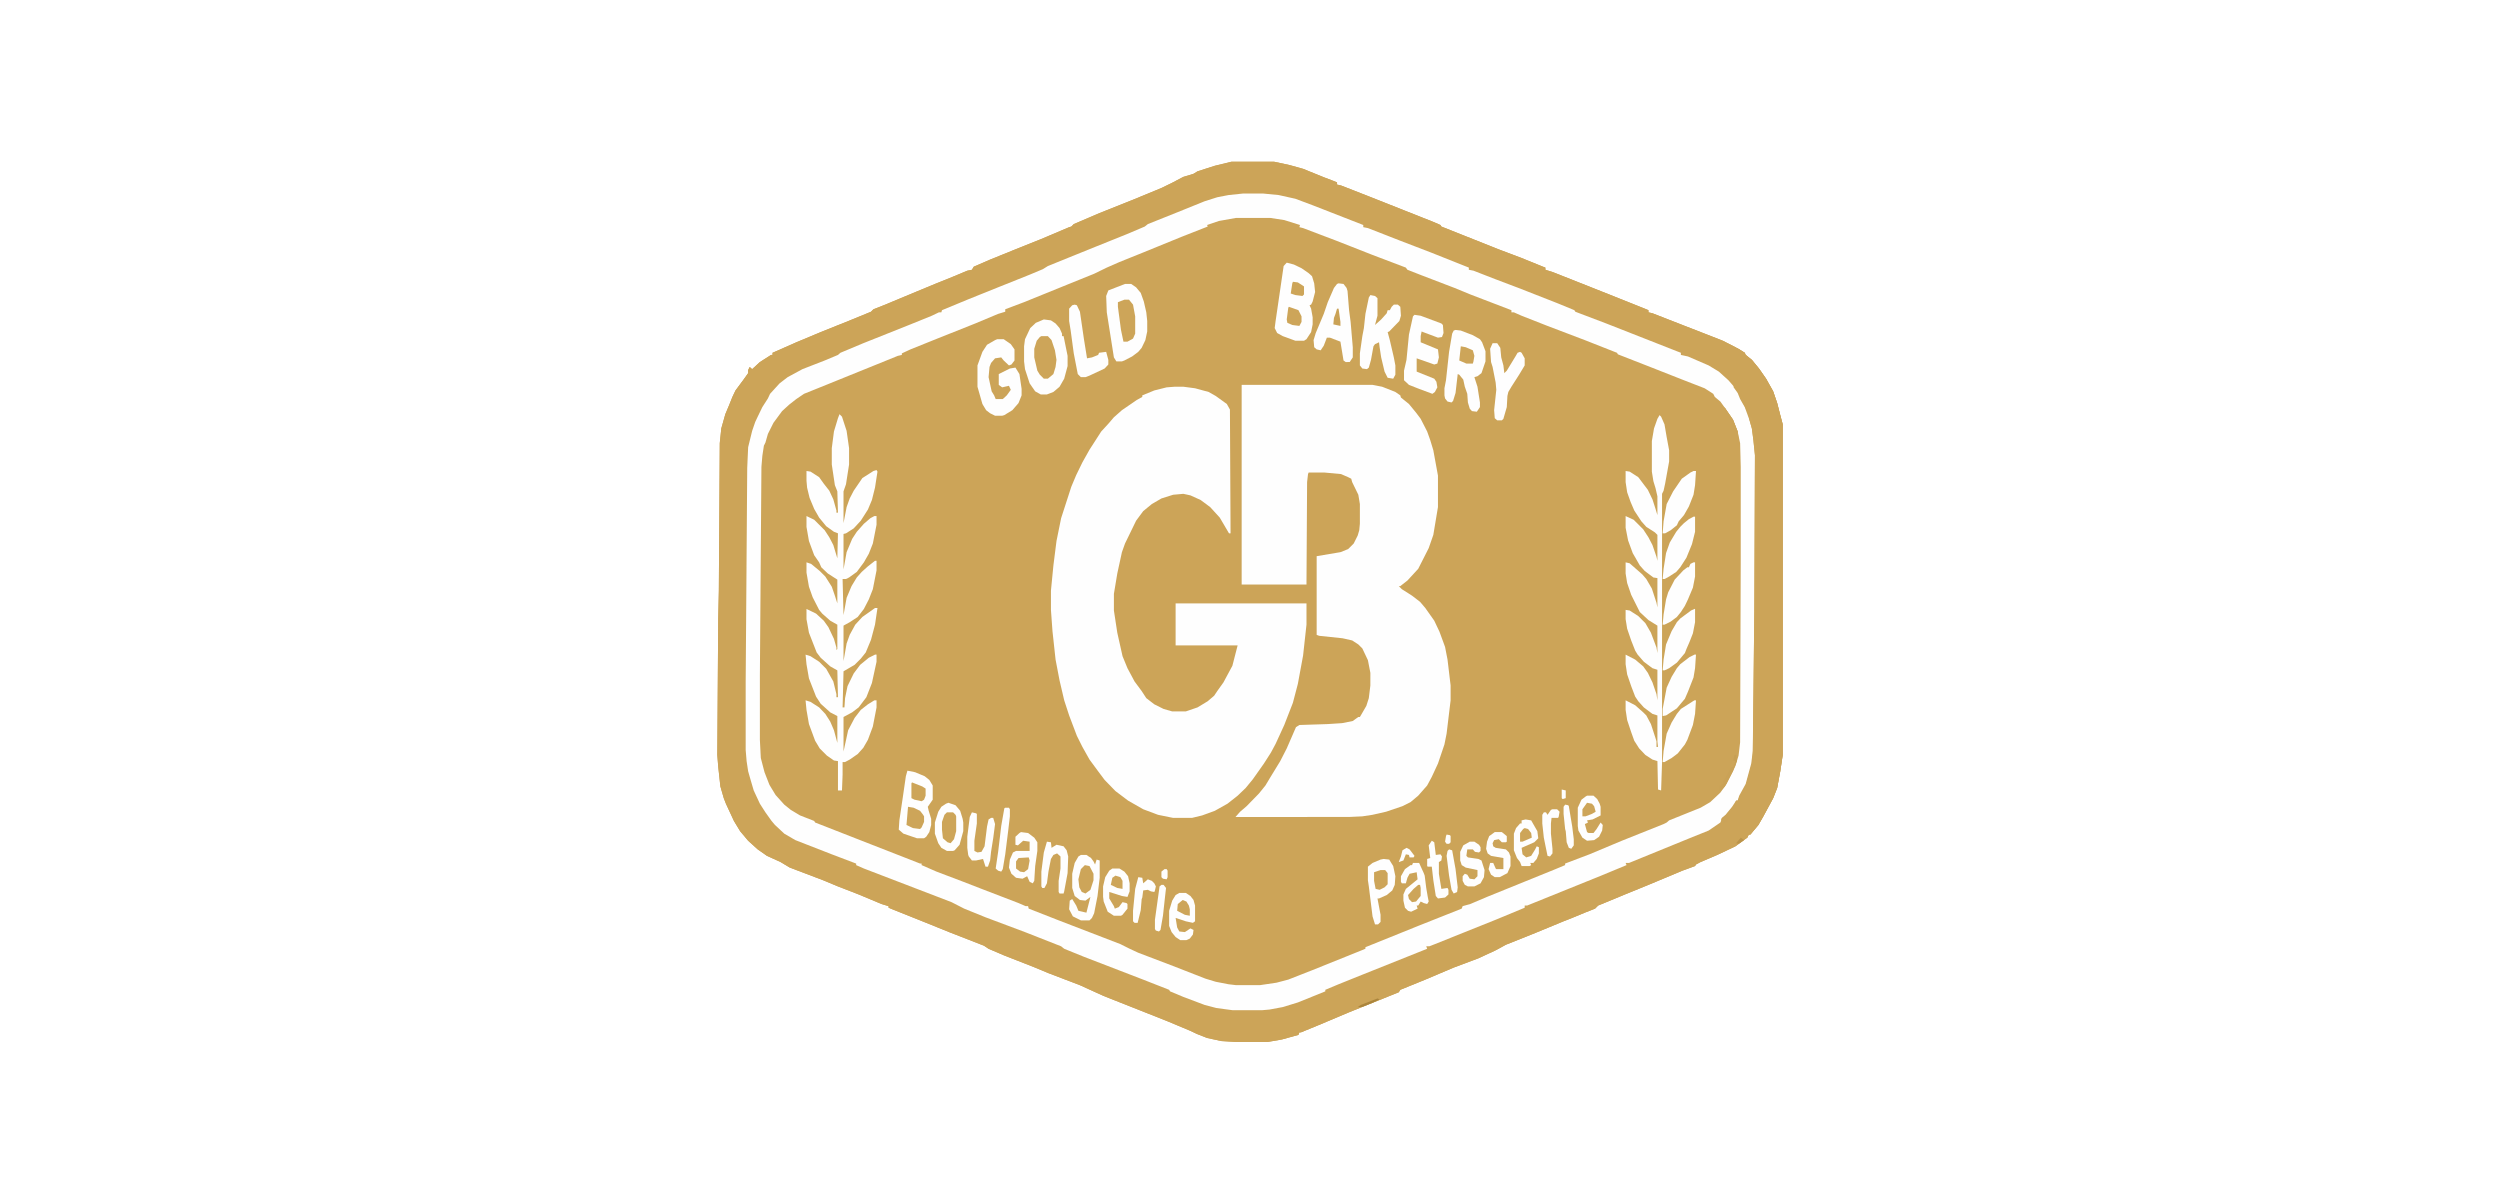 <svg xmlns="http://www.w3.org/2000/svg" viewBox="0 0 810 390"><defs><style>.cls-1{fill:#fff;}.cls-2{fill:#cca458;}.cls-3{fill:#fefefe;}.cls-4{fill:#cda559;}.cls-5{fill:#caa256;}.cls-6{fill:#ab853c;}.cls-7{fill:#cba358;}.cls-8{fill:#c79f54;}.cls-9{fill:#bb944a;}</style></defs><g id="Layer_3" data-name="Layer 3"><rect class="cls-1" width="810" height="390"/></g><g id="Layer_9" data-name="Layer 9"><path class="cls-2" d="M399,52.4h13.8l5.1,1.1,4.3,1.2,6.9,2.8,2.9,1.1,1.2.5v.7l1.3.3,9.2,3.6,20.7,8.2,2.3,1,.3.5,18.6,7.4,7.4,2.8,6.9,2.8.8.3v.7l2.5.8,15.4,6.1,14.3,5.7,1.2.5v.7l1.3.3,10.5,4.1,7.2,2.8,5.1,2,4.1,2.1,3,1.8.3.7,2,1.6,2.3,2.8,2.3,3.3,2.3,4.1,1.3,3.8,1,3.9.8,3V244.6l-.8,5.3-1,5.4-1.3,3.3-3.3,6.1-1.5,2.6-2.6,3.1h-.5l-.5,1-3.8,2.8-5.9,2.8-5.4,2.3-1.5.8-.3.5-4.1,1.5-11,4.6-7.6,3.1-8.7,3.6-1,1-3.3,1.3-4.1,1.7-2.8,1.1-9.2,3.8-9.5,3.8-2,1.1-1.3.7-5.6,2.6-8,3-9.2,3.9-8.1,3.3-.5.8-8.2,3.3-7.7,3.1-10.2,4.3-5.6,2.3H421l-.3.8-5.4,1.5-4.6.8H400.5l-4.8-.3-4.6-1-3.3-1.3-2.1-1-7.4-3.1-20.7-8.2-3.3-1.5-4.4-2-10.2-3.9-4.8-2-9.7-3.8-4.9-2.1-1.5-1L307.5,302l-7.4-3-11-4.4-1.2-.5v-.5l-2.3-.7-7.4-3.1-6.7-2.6-4.8-2-10.8-4.1-3-1.8-4.4-2-3-2.1-3.1-2.8-2.6-3.1-2-3.3-2.6-5.6-.7-1.8-1.1-3.8-.7-6.4-.3-3.8.3-44.2.2-9,.3-47.8.5-4.8,1.3-4.6,1.3-3.1,1-2.5,1-2.1,2.6-3.5,1.5-2.1v-1l.5-1,.8.7,2.5-2.3,3.6-2.3h.5v-.7l7.7-3.4,7.9-3.3,10.2-4.1,6.1-2.5.8-.8,3.3-1.3,7.2-3,9.4-3.9,6.2-2.5,4.3-1.8,1.5-.3.6-1,5.3-2.3,7.4-3,9-3.6,9.2-3.9.7-.2.8-.8,8.4-3.6,10.8-4.3,9.2-3.8,3.3-1.6,3.8-2,3.3-1,1.3-.8,5.6-1.8Z"/><path class="cls-2" d="M399,52.4h13.8l5.1,1.1,4.3,1.2,6.9,2.8,2.9,1.1,1.2.5v.7l1.3.3,9.2,3.6,20.7,8.2,2.3,1,.3.5,18.6,7.4,7.4,2.8,6.9,2.8.8.3v.7l2.5.8,15.4,6.1,14.3,5.7,1.2.5v.7l1.3.3,10.5,4.1,7.2,2.8,5.1,2,4.1,2.1,3,1.8.3.7,2,1.6,2.3,2.8,2.3,3.3,2.3,4.1,1.3,3.8,1,3.9.8,3V244.6l-.8,5.3-1,5.4-1.3,3.3-3.3,6.1-1.5,2.6-2.6,3.1h-.5l-.5,1-3.8,2.8-5.9,2.8-5.4,2.3-1.5.8-.3.5-4.1,1.5-11,4.6-7.6,3.1-8.7,3.6-1,1-3.3,1.3-4.1,1.7-2.8,1.1-9.2,3.8-9.5,3.8-2,1.1-1.3.7-5.6,2.6-8,3-9.2,3.9-8.1,3.3-.5.8-8.2,3.3-7.7,3.1-10.2,4.3-5.6,2.3H421l-.3.8-5.4,1.5-4.6.8H400.5l-4.8-.3-4.6-1-3.3-1.3-2.1-1-7.4-3.1-20.7-8.2-3.3-1.5-4.4-2-10.2-3.9-4.8-2-9.7-3.8-4.9-2.1-1.5-1L307.5,302l-7.4-3-11-4.4-1.2-.5v-.5l-2.3-.7-7.4-3.1-6.7-2.6-4.8-2-10.8-4.1-3-1.8-4.4-2-3-2.1-3.1-2.8-2.6-3.1-2-3.3-2.6-5.6-.7-1.8-1.1-3.8-.7-6.4-.3-3.8.3-44.2.2-9,.3-47.8.5-4.8,1.3-4.6,1.3-3.1,1-2.5,1-2.1,2.6-3.5,1.5-2.1v-1l.5-1,.8.7,2.5-2.3,3.6-2.3h.5v-.7l7.7-3.4,7.9-3.3,10.2-4.1,6.1-2.5.8-.8,3.3-1.3,7.2-3,9.4-3.9,6.2-2.5,4.3-1.8,1.5-.3.6-1,5.3-2.3,7.4-3,9-3.6,9.2-3.9.7-.2.8-.8,8.4-3.6,10.8-4.3,9.2-3.8,3.3-1.6,3.8-2,3.3-1,1.3-.8,5.6-1.8Zm3.8,10.3-6.4.7-4.8,1.3-9,3.6-9.4,3.8-5.1,2.6-19.2,7.6-8.2,3.4-5.1,2.5-19.1,7.7L307,99.7l-2,1v.5l-1.6.3-3.3,1.5-27.3,11-1,.8-3.4,1.5-8.9,3.6-4.3,2.3-2.9,2.3-1.7,1.8-1.3,1.5-1.3,2.6-1.5,2.3-1.6,3-1,3.3-.5,1.3-1,4.6-.3,6.7-.5,69.5V243l.5,5.1.8,3.6.8,3.1,2,4.6,1.5,2.8,2.6,3.3,1,1.5,2.3,2.3,3.6,2.3,7.4,3.1,7.4,2.8,5.9,2.3v.5l9.7,3.9,7.4,2.8,9.2,3.6,6.9,2.8,3.1,1.5,7.6,3.1,12.8,4.8,10.2,4.1,1,.8,6.7,2.5,18.4,7.2,8.4,3.3.3.5,7.6,3.1,6.2,2,4.1.8,2.3.2H409l5.3-.7,3.9-1,5.6-2.1,5.6-2.3v-.5l6.9-2.8,16.6-6.7,9.5-3.8-.3-.8,1.5-.2,29.2-11.8,1.2-.5v-.7l1.3-.3,9-3.6,9.4-3.8,7.7-3.1,5.6-2.3-.3-.7,1.8-.3,10-4.1,8.9-3.6,6.2-2.5,3.8-2.6.5-1.2,1.3-1.1,2.3-2.8,1-1.5v-.5h.5l2.1-4.1.7-1.3,1.8-6.6.5-4.1.5-45.2.3-50.6-.5-4.9-.5-3.8-.8-2.8-1.5-4.1-1.6-2.6-.7-2-2.3-3.1-3.1-3-2.5-1.8-4.1-2.1-5.9-2.3h-.8v-.7l-23.7-9.2-9.7-3.9-.8-.5-2.3-1-7.4-3.1-9.5-3.5-12-4.6-2.5-1.1h-.8v-.7l-20.2-7.9-6.6-2.6-6.4-2.6h-1v-.7l-11.8-4.6L421.2,65l-5.3-1.6-3.4-.5-3.3-.2Z"/><path class="cls-3" d="M402.8,62.7h6.4l5.1.5,5.4,1.2,5.6,2.1,10.5,4.1,5.9,2.3v.7l1.5.3L453.7,78l9.9,3.8,12.3,4.9v.7l1.5.3,7.2,2.8,7.4,2.8,12.5,4.9,5.6,2.3.3.5,10,3.8,8.4,3.3,14.5,5.7,1.3.5v.7l2.3.5,6.7,2.9,3.3,2,3.1,2.8,2,2.3,1.8,2.8.7,1.8,1.6,3.1,1.3,3.3.7,4.3.5,3.4.3,3.3-.3,50.6-.5,45.2-.5,4.1-1.8,6.6-2.8,5.4h-.5l-.5,1.3-2,2.5-1.6,1.8-.7.8-.3.7-3.8,2.6-6.2,2.5-19.6,8h-1.1l.3.7-8.2,3.4-24,9.7H494v.7l-9.4,3.9-19.7,7.9-1.8.7h-1l.3.8-21,8.4-7.7,3.1-4.3,1.8v.5l-8.9,3.6-4.9,1.5-4.3.8-2.3.2h-9.7l-5.2-.7-3.8-1-6.9-2.6-4.3-1.8-.3-.5-8.4-3.3L351.2,310l-6.4-2.6-1-.8L332.1,302l-12.8-4.8-6.9-2.8-4.1-2.1L297.1,288l-17.2-6.6-2.5-1.1v-.5l-7.9-3-11.8-4.6-3.6-2.1-3-2.8L250,266l-2-2.8-1.8-2.8-2-4.3-1-3.4-.8-2.8-.5-3.3-.3-3.6V221.1l.5-69.5.3-6.7,1.3-5.3,1-2.9.8-1.7,1.5-3.1,1.8-2.8.7-1.5,3.1-3.4,2.6-2,4.8-2.6,7.2-2.8,4.3-1.8.8-.7,7.4-3.1,15.3-6.1,6.9-2.8,2.3-1.1h.8l.2-.7,8.7-3.6,10.2-4.1,9.5-3.8,4.3-1.8,1.6-1,6.9-2.8,8.9-3.6,9.7-3.9,5.9-2.5,1-.8,9.5-3.8,8.9-3.6,4.1-1.3,3.6-.7Zm-2.3,7.9-5.6,1-3.8,1.3.2.5-8.4,3.3-12.5,5.1-7.7,3.1-4.1,1.8-4.1,2-8.9,3.6-13.8,5.6-6.1,2.3v.8l-2.3.7-7.4,3.1-12.3,4.9-8.7,3.5-2.8,1.3v.5l-1.3.3-6.9,2.8-8.9,3.6-6.9,2.8-7.7,3.1-2.5,1.7-2.3,1.8-2.3,2.1-2.8,3.8-1.8,3.6-.8,2.8-.5,1-.5,3.3-.3,3.6-.5,67.7v20.7l.3,5.9,1.2,4.6,1.6,4.1,2,3.3,2.8,3.1,2.1,1.7,3,1.8,4.6,1.8.3.5,18.4,7.2,10.5,4.1,5.1,2h.5v.5l4.8,2.1,8.7,3.3,6.7,2.6,11.2,4.3,2.3,1h.8l.2.8,9.7,3.8,20,7.7,3,1.5,2.8,1.3,11.3,4.3,10.5,4.1,3.3,1,4.1.8,2.5.3h7.7l5.4-.8,3.8-1,7.9-3.1,15.9-6.4,1.2-.5v-.5l7.7-3.1,9.4-3.8,14.1-5.6.3-.8,2.5-.7,5.4-2.3,22.2-9,3.1-1.3v-.5l7.9-3,10.5-4.4L539,267l1-.5.8-.7,10.2-4.1,3.1-1.8,3.3-3.1,2-2.8,2.9-5.9,1-3.3.5-4.3.2-58.8V151.3l-.2-7.7-.8-3.8-1.5-3.8-2.6-3.8-1.5-2.1-1.8-1.5-.5-1-2.8-1.8-7.2-2.8-9.9-3.9-11-4.3-.3-.5-10.4-4.1-12.1-4.6-8.4-3.3-2.5-1.1h-.8v-.7l-13.3-5.1-5.1-2.1-10.7-4.1L456,87.4l-.5-.7-10.8-4.1L433,78l-10.8-4.1-1.2-.3.2-.7-5.1-1.6-4.6-.7Z"/><path class="cls-3" d="M402.3,124.7h42.4l3.1.6,4.3,1.7,1.6,1.1.2.7,2.6,2.1,2.3,2.8,1.5,2,2.1,4.1,1,2.8,1,3.3,1.5,8.2v10.2l-1.5,9-1.5,4.3-3.4,6.7-3.5,3.8-2.3,1.8h-.5l1,1,3.3,2.1,2.6,2,1.7,2,2.9,4.1,1.7,3.6,1.8,4.9.8,4.1,1,8.4v4.8l-1.3,10.8-.7,3.5-2.1,6.2-2,4.3-1.5,2.8-2.9,3.3-2.5,2.1-2.6,1.3-5.3,1.8-4.4,1-3.3.5-4.3.2H400.3l1.5-1.7,2.1-1.8,4-4.1,2.1-2.6,1.5-2.5,3.3-5.4,2.1-4.1,3-6.9,1.1-.7,9.2-.3,4.6-.3,3.5-.7,1.8-1.3h.5l.6-1,1.5-2.6.8-2.5.5-4.1V218l-.8-4.1-1.8-3.8-1.3-1.3-2-1.3-3.1-.7-7.6-.8-.8-.3V180.2l7.7-1.3,2.5-1,1.8-1.8,1.3-2.6.5-1.7.2-2.1v-6.4l-.5-3-2-4.1-.3-1.1-1-.5-2.3-1-5.4-.5H424l-.2.5-.3,2.6-.2,33.2h-21Z"/><path class="cls-3" d="M380.6,125.3h2.8l3.8.5,4.4,1.2,2.3,1.3,3.6,2.6,1,1.8.2,40.1h-.5l-3-5.1-3.1-3.4L389,162l-3.3-1.5-2.3-.5-3.3.3-3.8,1.2-3.1,1.8-2.8,2.3-2.3,3.1-3.6,7.4-1,2.8-1.5,6.9-1.1,6.6v5.4L362,205l1.7,7.6,1.6,3.9,2.3,4.3,2.3,3.1,1.5,2.3,2.6,2,3,1.5,2.8.8h4.4l3.8-1.3,3.3-2,2.1-1.8,1-1.5,2-2.8,2.9-5.4,1.7-6.6H380.9V195.5h42.4v6.9l-1.1,10-1.7,9.2-1.6,6.1-2.8,7.2-2.8,6.1-1.5,2.8-2.3,3.6-3.6,5.1-2.3,2.8-2.6,2.5-3.3,2.6-4.1,2.3-4.1,1.5-3.3.8h-6.1l-4.9-1-4.8-1.8-4.9-2.8-4.1-3.1-3.5-3.6-2.1-2.8-2.8-3.8-2.3-4.1-1.8-3.6-2.5-6.6-1.6-4.9-1.5-6.4-1.3-6.8-1-9.2-.5-6.9v-6.2l.8-8.2,1-7.9,1.5-7.4,3.3-10.2,1.6-3.8,2-4.1,2.3-4.1,3.8-5.9,2.3-2.5,1.8-2.1,2.6-2.3,4.8-3.3,1.8-1v-.5l3.9-1.6,4-1Z"/><path class="cls-2" d="M560,111.7l3.3,1.3,2,1.3.3.7,2,1.6,2.3,2.8,2.3,3.3,2.3,4.1,1.3,3.8,1,3.9.8,3V244.6l-.8,5.3-1,5.4-1.3,3.3-3.3,6.1-1.5,2.6-2.6,3.1h-.5l-.5,1-.8.5-1.3-.3-2.5,1.6-2.6,1.3-4.1,1.5-2.5.8-1-.3.5-1.8,1.3-1.3,1-1.2.2-.8,2.1-1.5,1-1.8.3-1.3v-1.5l1.2-1.1,2.3-2.8,1.3-2h.5l.5-1.6,2.1-3.8,1.8-6.6.5-4.1.5-45.2.2-50.6-.5-4.9-.5-3.8-.8-2.8-1.5-4.1-1.5-2.6-.8-2-1.3-1.8V124l-1-1.3v-.5l-1.3-.5-.7-1.6-.5-.2v-.5l-1.1-.5-.2-.8-1-.3-1.1-1v-.5h-.7v-.5h-.8l-1.3-1.5.3-1.3,2.3-.5,3.1.2v-.5l1.5.3V112Z"/><path class="cls-3" d="M272,134.2l.8.8,1.5,4.6.8,5.6v5.3l-1,6.4-.8,2.3v10.3l1-5.2,1-2.8,1.3-2.5,2.8-4.1,3.6-2.3,1-.3.3.5-.8,5.2-1,4-1.3,3.1-2.3,3.6-2.3,2.5-2.5,1.6-.8.2v11.5l1-5.6,1.8-4.3,1.5-2.3,2.3-2.6,2.1-1.8,1.3-.7h.7V170l-1.2,6.1-1.3,3.3-1.6,2.8-2.3,3.1-2.5,1.8-1,.5H273l.3,11.7,1-5.6,1.6-3.8,1.7-2.8,1.6-1.8,2-1.8,2.3-1.8h.5v3.1l-1.2,6.1-1.3,3.3-1.6,3.1-2,2.6-2.6,1.7-2,1.1v11.5l1-5.7,1-2.8,1.8-3.3,2.3-2.5,4.1-2.9h.8l-.8,5.4-1.3,4.9-1.7,4.1-1.6,2-2,2-3.6,2.1-.3,11.7h.6l.2-3,.8-3.9,2-4.1,2.1-2.8,2.8-2.3,2-1h.5v2.3l-1.5,6.9-1.8,4.6-2.5,3.3-2.1,1.6-2.8,1.5v11.2l1.5-6.9,2.1-4,2-2.6,2.3-1.8,2.1-1.3h.7v2.3l-1.2,6.2-1.6,4.3-1.5,2.6-1.8,2-2.6,1.8-1.5.8H273V251l-.2,5.1h-1.3v-9.5l-1.3-.2-2.3-1.6-2.3-2.3-1.5-2.5-2-5.4-.8-4.6-.3-3.1,1.6.5,2.8,1.8,2,2.1,1.6,2.5,1.2,2.8,1.1,4.1V232l-2.3-1.2-3.1-2.8-1.5-2.3-2.3-5.9-.8-4.6-.3-3.1,1.6.5,2.8,1.8,2.3,2.3,2.3,4.1,1,4.1v1h.5l-.2-8.7-2.3-1.3-3.1-2.8-1.3-1.7-2.5-6.4-.8-4.4v-3.3l3.1,1.5,2.5,2.3,1.5,2.1,1.8,3.8.8,2.8v.8l.3-.3v-7.9l-2.3-1.3-2.6-2.3-1-1.2-2.1-4.1-1.2-3.4-.8-4.6v-3.3l1.5.5,2.8,2.3,1.8,1.8,2.1,3.3,1,2.9.8,2.5v-7.7l-3.1-2-2.1-2-.7-1.6-1.6-2.3-1.7-4.6-.8-4.6v-3.5l2.5,1.2,3.4,3.4,1.5,2.3,1.3,2.5,1.3,4.3.2-8.1-1.3-.5-2.5-1.8-2.3-2.8-1.6-2.8-1.5-3.6-.8-3.3-.2-2.3v-3.1l1.3.2,2.8,1.8,1.5,2.1,1.8,2.3,1.3,2.8,1,3.6v.7h.5l-.2-6.9-.8-2-1-6.7v-5.3l.7-5.4,1.3-4.3Z"/><path class="cls-2" d="M557.9,131.6l1,.6,2.6,3.8,1.5,3.8.5,4.1v70.5l-.2,23.3-.8,4.1h.5v2.8l-.5.7v-.7H562l-.3,2.8-1.5,3-1.3,2.1-.7,1.5h-.5v.5h-.6l.3,1.8-1,.8v-.5l-1.3.2-1.8,1.6-1,.2-.8.5-2,.5-1.3-.2.5-1,1-1.1v-2.8l.3-1.8,1.3-4,.2-4.1v-3.1l-.2-6.6.7-3.9.3-1-.3-5.9-.5-2v-3.6l1-2.6-.2-.7-.3-6.7-.2-1v-4.8l.2-3.6-.5-5.6-.2-1.3v-2.1l1-4.3V183l-.5-2.6v-2.8l-.3-1.8.3-1.5v-1.5l.7-2.3-.2-1.8-.5-5.4v-5.6l.2-1.8v-3.1l-.5-3.5-.5-1.6v-1.8l-.2-1,.5-1.8v-1.8l.5-1.2V136l.7-1-.2-1.3,1.3-1.5,1.8.5,1.2,1.2.8,1.1.3,1.2,1.5.5,1.8,3.6.7.5v-1.5l.3-.5-.8-.3V138h-.7l-.8-1.3-.8-1.5-.7-2.3Z"/><path class="cls-3" d="M537.7,134.5l.5.5,1.1,2.5.7,4.1.8,4.3v3.6l-1.3,7.2L539,159l-.5,1v87.1l-.3,9-1-.3-.2-9.2-1.6-.5-2.3-1.5-2-2.1-1.6-2.5-1-2.8-1.3-3.9-.5-3.3v-3.1l3.1,1.6,2.6,2.3,1,1,1.5,2.8,1.5,4.6.3,1V242h.5l-.2-1.8v-8.4l-1.6-.5-2.8-2.1-1.8-2-1-1.5-1.3-3.4-1.3-3.8-.5-3.3v-3.1l3.1,1.6,2.6,2.2,1.5,2.1,1.5,3.1,1.3,3.8.3,2V217l-1.6-.5-2.8-2.1-2-2.3-.8-1.3-1.3-3.3-1.3-3.8-.5-3.1v-3l1.3.2,2.8,1.8,2.3,2.3,1.8,3.1,1.8,4.8.3,1.8v-8.9l-2.9-1.8-2.8-2.6-2.8-5.6-1.3-3.8-.5-3.1v-3.6l1.3.3,4.1,3.6,1.3,1.5,1.8,3.1,1.5,4.6.3,1.5v-9.5l-1.3-.2-2.8-2.1-1.6-1.8-2.3-4-1.5-4.1-.8-4.1v-3.8l2.6,1.2,3.1,3.1,1.7,2.6,1.3,2.5,1.3,3.8.3,1.3v-8.4l-.8-.8-2.8-1.8-1.6-1.8-2.3-3.5-1.2-2.8-1.1-3.1-.5-3.3v-3.6l1.3.2,2.8,1.8,3.1,4.1,1.5,3.1,1,3.1.6,2v-6.1l-.6-2.6-.7-2.3-.5-3.1v-9.9l.7-4.1,1.1-3.1Z"/><path class="cls-3" d="M338.2,103.5l2.3.3,1.5,1,1.3,1.5.8,1.8v.8h.5l1.3,6.4v3.3l-1.1,4.1-1.5,2.6-2,1.7-2.1.8h-2l-1.8-1-1.8-2.6-1.5-4.6-.3-2.5v-4.9l.3-2.3,1.7-3.6,1.8-1.7Z"/><path class="cls-3" d="M364.5,92h2l1.6,1.1,1.5,1.8,1,2.8.8,3.5.3,2.8v3.4l-.6,2.8-1.2,2.5-1.1,1.3-2,1.5-2.5,1.3-.8.3h-1.8l-.8-1.3-2.3-14.6-.2-5.3.7-1.8Z"/><path class="cls-3" d="M416.9,85.1l2.3.6,2.5,1.2,2.3,1.6,1.1,1,.7,2.3.3,2.8-.8,3.1-.5,1-.5.2.5,1.1.5,2.8v2.3l-.5,2.5-1.5,2.3-.8.5h-2.8l-4.1-1.5-1.8-1-.8-1.6.3-2.3,2.6-17.8Z"/><path class="cls-3" d="M471.6,106.9l1.7.2,3.9,1.5,2.3,1.3.7,1,1.1,2.9v3.3l-1.3,3.8-1.3,1-1,.3,1,3.1.8,5.1v1.5l-1,1.5-1.6-.2-.7-.8-.6-2-.2-2.8-.8-2.3-.5-2.3-1.3-1.6-.5-.2-.7,6.1-.8,2.6-.5.5-1.3-.3-.8-1-.2-1v-2.3l.5-2.6,1-9.2,1-5.9.5-1Z"/><path class="cls-3" d="M323.1,109.9h2.1l2.3,1.6,1.2,1.7v3.6l-1,1.3-.8.3-1.7-1.6-.8-1-2,.3-1.3,1.5-.5,1.3-.3,3.3,1,4.6.8,1.3.5,1.2h2.3l1.3-1.2,1.3-1.8-.6-1.3-2.2.5-1.1-.8v-3.5l3.6-1.8,1.8-.3,1.3,2.1.7,4.8v2.1l-1,2.5-2,2.3-2.6,1.6-.7.2h-2.3l-1.6-.8-1.3-1-1.2-2-1.6-5.6v-6.9l1.6-4.4,1.5-2.3,2.6-1.5Z"/><path class="cls-3" d="M294,249.7l2.5.5,3.1,1.3,1.5,1.2,1.1,1.8v4.6l-1.6,2.3.3,1.3.8,2.6v2l-.6,2.3-1,1.5-.7.5h-2.3l-4.4-1.5-1.5-1.3.2-3,1.1-7.4,1-6.9Z"/><path class="cls-3" d="M444,95.6l1.5.3.8.7v5.7l-.8,3,2-1.8,1.8-2,.3-1h.7l.6-1.1.7-.7h1.3l.8.7.2,2.9-.5,1.7-3.3,3.4-.5.2.7,2.6,1.3,5.6.5,2.6v3l-.7,1.3-1.8-.3-1-2-1.1-4.6-.5-3.3-.2-1.6-1.3.6-.5.7-.8,4.4-.7,2.5-.6.5-1.5-.2-.8-1v-3.9l.8-5.6.5-2.6.5-4.6,1.1-5.3Z"/><path class="cls-3" d="M458.3,102l2,.3,6.7,2.5.5.5.2,2.6-.5,1.3-1.3.2-4.8-1.8-.5-.2-.3,1.5v2l5.1,2.1.5.2.3,2.6-.5,2-1,.3-5.7-2v4.3l5.7,2.3.7,1,.3,1.8-.8,1.5-.8.6-4.3-1.6-3.3-1.3-1.6-1.5v-3.1l.8-3.5.8-8.2,1.3-5.9Z"/><path class="cls-3" d="M433.7,91.8l1.6.2,1,1.3.3,1,.5,6.2.5,3.8.7,8.2v3.3l-1,1.5H436l-.7-.5-1-6.1-3.4-1.3h-1l-1,2.6-1,1.5-1.3-.3-.8-.7-.2-2.3.7-2.3,2.6-6.2,1.3-3.8,2-4.6,1-1.3Z"/><path class="cls-3" d="M350.2,277H352l1.5,1,.8,1.1.5,1,.5-1.6,1,.3v5.6l-.7,5.9-1.1,5.6-.7,1.5-.8.8h-2.8l-2.6-1.3-1.2-2.3.2-2.8.8-.5,1.3,2.1.7,1.7,2.6.6,1.3-5.1-1.6,1.2-1.8-.2-1.7-1.3-.8-2.6v-4.6l.8-3.5,1.2-2.1Z"/><path class="cls-3" d="M483.6,111.2h1.5l1,1.5.3,3.1.7,2.6.3,2.5.8-.8,2.8-4.6.7-1.2.8-.3.5.3,1,1.8v2.3l-1.8,3-2.5,3.9-1,1.7-.3,1.3-.2,3.6-1.1,3.8-.5.5h-1.5l-.8-.7-.2-2.6.7-6.6-.2-2.3-1-5.1-.5-1.6-.3-4.3Z"/><path class="cls-3" d="M348.2,98.7l.7.2,1,2.1,1.3,8.9,1,6.2,1.6-.3,2-.8.3-.7,2.3-.3.7,2.6v1.5l-1.2,1.3-4.9,2.3-1.3.5h-1.5l-1-1-1.3-6.7-1-7.4-.5-3.1v-4l1-1.1Z"/><path class="cls-3" d="M307.3,260.1l2.3.8,1.5,1.8.8,2.6.2,1.2v2.8l-1.2,4.4-1.6,1.8-.5.2h-2l-1.8-1-1-1.5-1.1-3.1v-3.6L304,263l1-1.6,1.5-1Z"/><path class="cls-3" d="M448.3,278.3l1.8.2,1.3,2.1.7,3.3-.2,2.8-.8,1.8-1.8,1.5-2.5,1.1h-.5l1,5.3v2.3l-.8.8h-1l-.8-2.6-1.2-9.7-.3-2v-4.4l1.5-1.2,2.6-1.1Z"/><path class="cls-3" d="M548.7,152.6h.8l-.3,4.6-.5,3.1-1.5,3.8-1.6,2.8-1.7,2-.6,1.3-2,1.6-1.8,1h-.8l.3-3.9,1-5.6,2.1-4.1,2.8-4.1,2.8-2Z"/><path class="cls-3" d="M548.7,167.4h.5v4.9l-1,4-1.8,4.4-2,3.1-1.3,1.5-2.3,1.5-1.5.8h-.6l.3-3.3.8-5.1,1.2-3.4,2.1-3.5,1.3-1.6,1.2-1.2,1.6-1.3Z"/><path class="cls-3" d="M549,212.1h.5l-.3,4.4-.5,3-1.8,4.6-1,2.3-2.6,3.1-3.5,2.3-1.1.2v-2.3l1.3-6.9,1.6-3.5,1.7-2.8,1.1-1.3,3-2.3Z"/><path class="cls-3" d="M549,226.9h.5l-.3,4.4-.7,3.6-1.8,4.8-.8,1.5-2.3,2.9-2,1.5-2.3,1.3h-.6l.3-3.6,1-5.6,1.6-3.6,1.7-2.8,1.3-1.6,3.6-2.3Z"/><path class="cls-3" d="M549,197.3h.2v4.3l-.7,3.6-1.1,2.8-1,2.3-.5,1.3-2.6,3.1-2.5,1.8-1.5.7h-.6l.3-3.5.8-4.9,1.8-4.3,1.7-2.9,1.1-1.2,3.5-2.6Z"/><path class="cls-3" d="M548.7,182.2h.5v4.6l-.7,3.6-1.6,3.8-1,2.1-1.3,2-1.3,1.6-2,1.5-2,1h-.6l.3-3.3.8-4.9.7-2.3,2.1-4.1,2.8-3,1.3-1h.5l.5-1.1Z"/><path class="cls-3" d="M330.8,269.6l2.3.3,2,1.5,1,1.5v2.8l-.7,4.9-.3,4.8-.5.8-1-.5-.8-1.8-1.5.8-2.1-.3-1.5-1.3-.8-2,.3-2.6,1-2.3,1-.5h4.4v-3l-2.1-.3-1.7,1.5-.8-.2v-2.6l1.3-1.2Z"/><path class="cls-3" d="M382.1,289.3h2.1l1.5,1,1,1.3.5,1.8v5.1l-.7.5-2.3-.5-3.3-1.1.5,3.1.7,1.3,1.8.2,1.8-1.2,1,.5-.2,1.5-1,1.3-1.1.5h-2l-1.5-1-1.3-1.6-.8-2v-4.9l1-3.3,1.1-1.8Z"/><path class="cls-3" d="M360.4,281.4h2.3l1.6,1,1.2,1.5.5,2.3v2.6l-.7,1.8-1.8-.3-4.1-1.3v2.1l1.5,2.5.3.8,1.3-.5,1.2-1.6,1.3.3.3.3v1.5l-1.6,2-.5.3h-2.3l-2-1.3-1.3-3.3-.2-1.5v-3.4l.7-3,1.3-2.1Z"/><path class="cls-3" d="M457.8,279.6h2l1.5,3.3.3.8.5,4,.5,2.9.3,1.5-.5.8-1.1-.3-1-.5-.8,1.3H459l.3,1-2.1,1-1-.3-1-1-.5-2.3v-2l.8-1.8,3.8-3.1-.3-2.3-2.3.5-.7,1.3-.5,1.8h-1.3l-.3-.5v-1.8l1.3-2.3,1.8-1.3h.5Z"/><path class="cls-3" d="M494.3,265.5l1.8.3,2,3.5.3,2.3-1.3,1.3-4.1,1.8.3,2.1,1.2,1,1.6-.5,1.3-2.1.5-1,.7.3v2l-.7,1.8-1.1,1.3h-1l.3.7-.5.3H493l-.5-1.3-1-1.3-1-2.5v-5.4l.7-1.8,1.3-1.5h.5v-1Z"/><path class="cls-4" d="M337.4,108.9h2.1l1.2,1.3,1.1,3.3.5,3.1-.3,2.3-.7,2.3-1.8,1.5h-1.3l-1.3-1.3-.8-1.3-1-4.3V113l.8-2.6,1-1.2Z"/><path class="cls-3" d="M514.2,257.8h2.1l1.2,1.1.8,1.5.3,1v2.8l-2.6,1.3-1.8.3.3.7-1,.5.7,2.6.5.3h1.6l1-1.3,1.3-2.1.7.8-.2,1.8-1,2-1.6,1.1-2.3.2-1.5-1-1.3-2.3-.2-1.5v-5.9l1.2-2.6,1.3-1Z"/><path class="cls-3" d="M314.9,263.2l1.3.3.3.2v3.1l-.8,5.6v3.3l1,.5,1.3-.2,1-1.8.8-6.4.5-2.3.8-.5h.7l.6,2-.6,4.6-.7,4.4-.3,2.8-.7,2h-.8l-.8-2.5-2.3.5h-1.3l-1-1.3-.2-.5-.3-2.3v-3.6l.8-6.4Z"/><path class="cls-3" d="M339.2,272.7l1.3.2.2,1.8,1.6-1,2.3.5,1,1.3.5,2-.2,5.4-1.1,5.9-.2.7h-1.3l-.3-.5v-3.6l.6-4v-3.9l-1.1-1-1.2.5-.8,1.3-.8,4.1-.5,3.8-.8,1.5h-.7l-.3-.5v-4.8l.8-6.2Z"/><path class="cls-3" d="M476.2,272.7h1.5l1.5,1,.5.8v1.2l-.5.5-1.3-.2-.7-.8h-1.8l-.3,2.1.5.5,3.4.5,1,.5,1,3.1-.2,2.3-1.1,2-2,1h-2.1l-1-.5-.7-1.3v-1.5l.7-.8.8.3.8,1.3,1.5.2,1-1v-2l-3.8-.8-1.3-.8-.5-1.5V276l1-2.1Z"/><path class="cls-4" d="M364.3,97.1h1.5l1.3,1.6.7,3.8v5.6l-.7,1.6-1.8,1H364l-.8-3.8-1-7.5V97.9Z"/><path class="cls-3" d="M484.3,269.6h2.3l1.6,1.3v1.8l-.3.2h-1.3l-1-1-1.5.3-.5,1,.2,1,.8.5,3.3.5,1,1,.5,1.3v3.1l-1,2.3-2.5,1.3h-1.6l-1.2-.8-.8-1.8.5-2h1l.8,1.8.2.2h2.3V278l-4-.7-1.1-.8-.5-1.5.3-2.3.7-1.8Z"/><path class="cls-3" d="M463.9,272.4l.8.5.5,4.1,1.5-.2.5.7-.2,1.3-.8.5v3.8l.8,4.9,2-.3.3.6v1.5l-1.1,1-2.3.3-.7-.8-.8-5.1-.5-4.4h-1.3l-.2-.2v-2.3l1-.3-.5-4.1Z"/><path class="cls-4" d="M566.6,134.7l1.3,1.3.7,5.6.5,2.3v33.5l-.5,63.3-.5,5.4h-.2l.5-48,.2-50.6-.5-4.9-.5-3.8-.8-2.8Z"/><path class="cls-3" d="M325.7,261.7h1.2l.3.5v2.3l-.5,4.3-1,8-.8,4.8-.5.8-1-.3-.8-.7.8-5.4,1-8.4,1-5.7Z"/><path class="cls-3" d="M368.8,284.2l1.3.2.3,1.8,1.5-1.3,1.3.5.8.8.5,1-.3,1.3-.2.5-1.1-.2-1-.5-1.5.2-.3,2.3-.2.5-.3,3.6-1,4.1h-1l-.5-.5v-3.4l.7-7.1Z"/><path class="cls-4" d="M306.8,263.2h2l.8.8.2.5v4.8l-.7,2.6-1.1,1.3-1-.3-1.5-1.3-.3-2.8v-2.5l.8-2.3Z"/><path class="cls-3" d="M503,262.2h1.5l.8.8-.3,1.7-.2.3h-2.1l-.2,1.8v3.3l.5,4.9v1.5l-.8,1-.8-.2-.7-3.4-.5-2.5-.5-4.6V264l.5-.8h.7l.5.8,1.1-1.6Z"/><path class="cls-4" d="M351.5,280.3l1.5.3,1.3,2.5v2.1l-1,3.1-1.6,1.2-1.2-.5-.8-1.5-.3-2.6.8-3.3Z"/><path class="cls-4" d="M294.2,261.4l1.8.3,2.1,1,1,1.3.3.5v1.8l-.8,1.8-.5.5-2.3-.3-2.1-1Z"/><path class="cls-3" d="M376.3,286.7h.7l.8,1-.3,2.6-.7,6.4-.8,4.6-.5.5-1-.3-.3-.5v-3l1.5-10.8Z"/><path class="cls-3" d="M507.1,260.7l1,.2.2.3,1.1,6.6.5,4.1v2l-.8,1.1-.8-.3-.7-1.8-.3-3.6-.2-.7-.5-4.9v-2.3Z"/><path class="cls-3" d="M469.5,275.2l1,.3,1.1,6.1.7,5.9-.2,1.5-1.1.5-.7-1.2-.8-4.6-.8-6.4.3-1.6Z"/><path class="cls-4" d="M447.3,281.9h1.5l.8,1v3.6l-1,1-1.6.8-1.3-.3-.5-2.6v-2.8Z"/><path class="cls-4" d="M417.6,99.4l3.1,1.1,1,2v1.8l-.7,1.3-2.3-.3-1.6-.7-.2-1.1.5-3.8Z"/><path class="cls-4" d="M295.5,253.5l3.3,1.3,1.1.7v2.3l-.5,1.3-.8.5-2.3-.5-1-.5v-4.8Z"/><path class="cls-4" d="M473.3,112.2l1.6.3,2.3,1,.5,1.8-.3,1.8-.2.7h-2.1l-2.3-1Z"/><path class="cls-4" d="M333.3,277.8l.3,1-.5,2.8-1.3,1-1.3-.2-1.3-1v-2.3l.8-1.1Z"/><path class="cls-4" d="M418.9,91.3l1.6.2,2,1.3v2.6l-.5.5-2.3-.3-1.5-.5.5-3.3Z"/><path class="cls-4" d="M383.2,291.6l1.2.5.8,1.3.3,1.2v2.1l-1.6-.3-2.5-1.3.2-2.2Z"/><path class="cls-4" d="M459.5,286.7h.6l.2,1v2.6l-1.5,1.8-1.3.2-1-1-.3-1.3,1.8-2Z"/><path class="cls-4" d="M514.2,260.1l1.6.3.7.8.5,1.8-1.2.7-2.1.8h-1v-2.3Z"/><path class="cls-5" d="M562,244.6h.5l.3,1.8-1.3,3.5-2.6,4.9-1.2,1.3h-.6v-1.6h.6V254h.5l.2-1,1.3-2.3,1-1.8.8-1.8.2-1.8Z"/><path class="cls-4" d="M361.4,283.7l1.6.5.7,1.2V288l-1.7-.3-2.1-1,.5-2.3Z"/><path class="cls-4" d="M494,268.3l1.1.3,1,1.3.2,1.5-3,1.3h-.8v-2.8l1-1.3Z"/><path class="cls-2" d="M557.9,131.6l1,.6,2.6,3.8,1.5,3.8-.2.8-.5-1v-.8l-1.1-.3V138h-.7l-.8-1.3-.8-1.5-.7-2.3Z"/><path class="cls-3" d="M455.7,274.7l1,.5,1.6,2.1-.3.5h-1.3l-.2-.8-1-.2-.8,2-1.5.5.7-1.8.5-2Z"/><path class="cls-5" d="M433.2,100h.5l.6,4.3v1.3l-2.3-.5.2-2.1.5-1.3Z"/><path class="cls-3" d="M377.3,281.6h.7l.3.5v2.1l-.3.7-1.2-.2-.5-.5v-1.8Z"/><path class="cls-3" d="M468.7,270.4l1.1.2.2.3v2l-.5.5h-.8l-.5-.7.3-1.8Z"/><path class="cls-6" d="M446.3,323.5l.7.3-2.5,1.2-3.3,1.3h-1.3l1-.7Z"/><path class="cls-3" d="M506,255.8l1.3.3v2.5l-1,.3-.3-.3Z"/><path class="cls-7" d="M558.9,264.2h.8l.5,1.1-1,1.2-1,.3v-1.3l-.5.3.2-.8Z"/><path class="cls-8" d="M562,244.6h.5l.3,1.8-.8,1.5-.5-1Z"/><path class="cls-9" d="M564,271.4l1.1.8-1.8,1.2-.8-.2Z"/><path class="cls-4" d="M561.5,246.4l.8.2-.6,1.8-1,.3.3-1.3Z"/></g></svg>